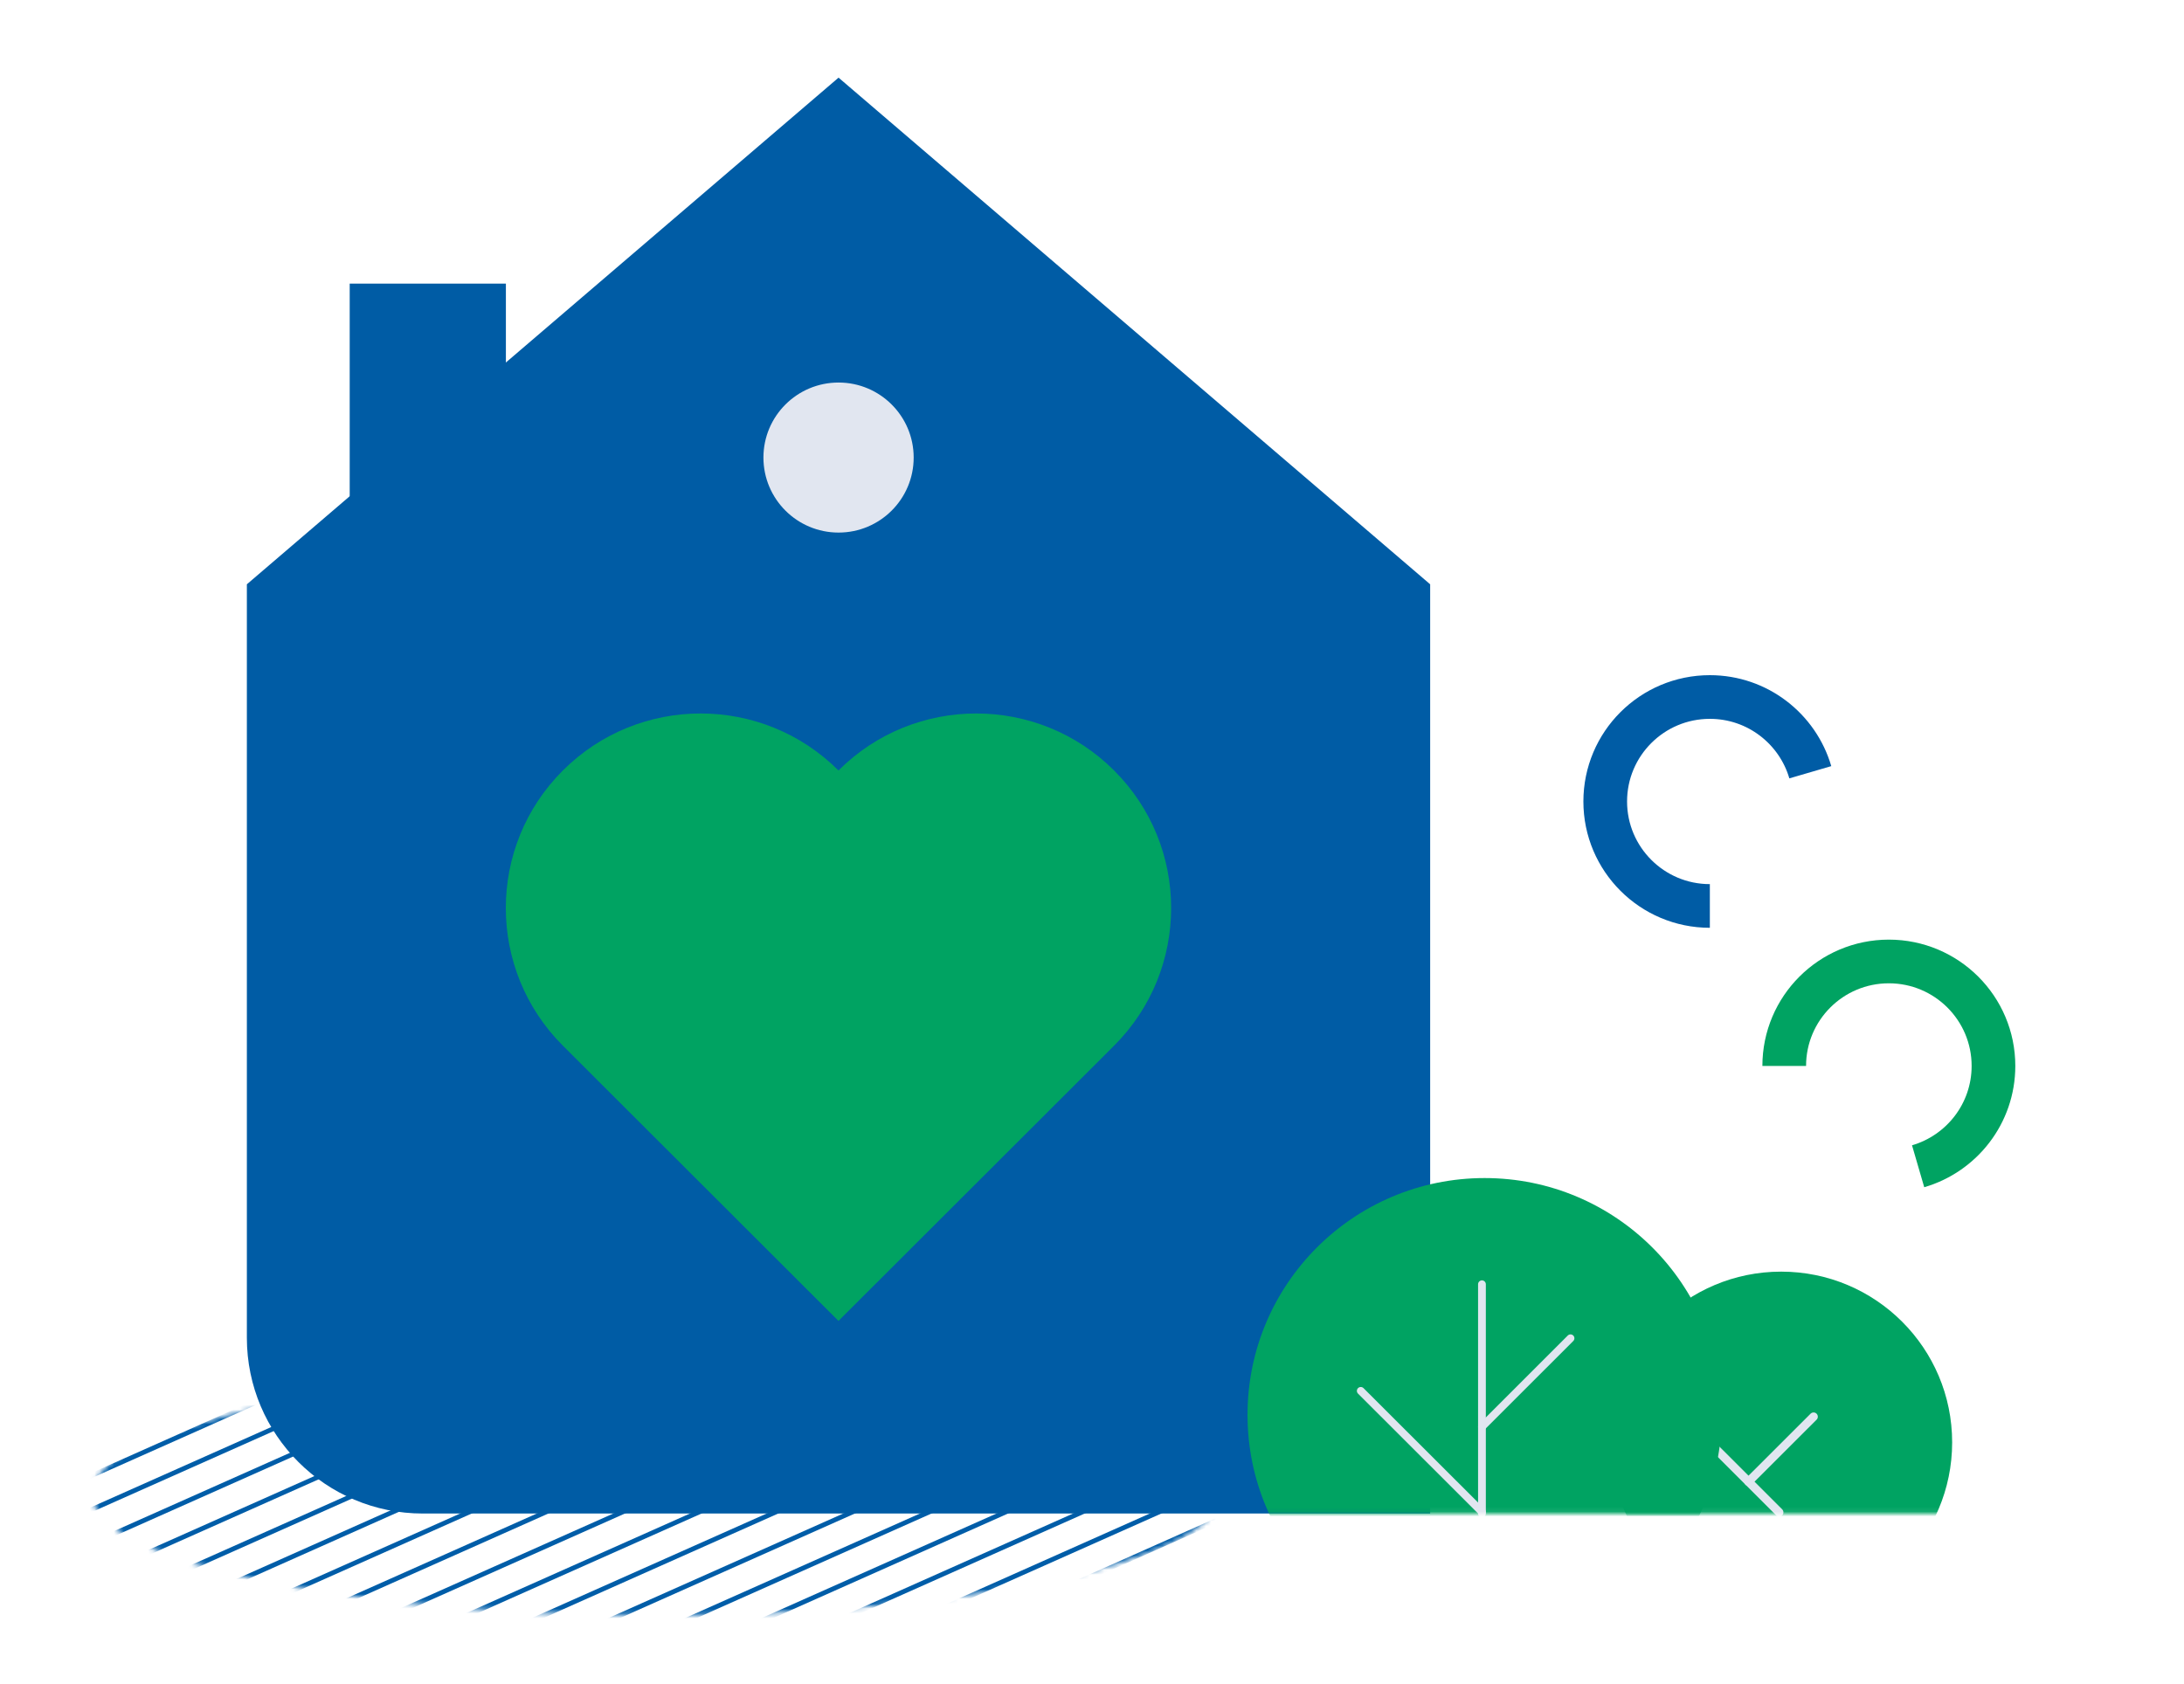 <?xml version="1.0" encoding="UTF-8"?> <svg xmlns="http://www.w3.org/2000/svg" width="450" height="347" viewBox="0 0 450 347" fill="none"><g clip-path="url(#clip0_264_3853)"><g clip-path="url(#clip1_264_3853)"><mask id="mask0_264_3853" style="mask-type:luminance" maskUnits="userSpaceOnUse" x="322" y="243" width="102" height="69"><path d="M424 243.77H322.021V311.925H424V243.77Z" fill="white"></path></mask><g mask="url(#mask0_264_3853)"><path d="M367.001 332.431C386.457 332.431 402.229 316.677 402.229 297.245C402.229 277.812 386.457 262.059 367.001 262.059C347.545 262.059 331.773 277.812 331.773 297.245C331.773 316.677 347.545 332.431 367.001 332.431Z" fill="#00A362"></path><path d="M360.265 305.35L373.676 291.954" stroke="#E1E6F0" stroke-width="1.75" stroke-linecap="round" stroke-linejoin="round"></path><path d="M366.588 311.664L353.253 298.33" stroke="#E1E6F0" stroke-width="1.75" stroke-linecap="round" stroke-linejoin="round"></path></g><mask id="mask1_264_3853" style="mask-type:luminance" maskUnits="userSpaceOnUse" x="18" y="282" width="234" height="51"><path d="M135.162 332.89C199.33 332.89 251.349 321.696 251.349 307.888C251.349 294.079 199.33 282.886 135.162 282.886C70.993 282.886 18.975 294.079 18.975 307.888C18.975 321.696 70.993 332.89 135.162 332.89Z" fill="white"></path></mask><g mask="url(#mask1_264_3853)"><path d="M313.018 327.752L105.108 420.328" stroke="#005DA8" stroke-width="0.97" stroke-miterlimit="10"></path><path d="M308.241 322.858L100.347 415.419" stroke="#005DA8" stroke-width="0.97" stroke-miterlimit="10"></path><path d="M303.48 317.95L95.57 410.511" stroke="#005DA8" stroke-width="0.97" stroke-miterlimit="10"></path><path d="M298.703 313.041L90.809 405.602" stroke="#005DA8" stroke-width="0.97" stroke-miterlimit="10"></path><path d="M293.942 308.133L86.032 400.693" stroke="#005DA8" stroke-width="0.97" stroke-miterlimit="10"></path><path d="M289.18 303.224L81.271 395.784" stroke="#005DA8" stroke-width="0.97" stroke-miterlimit="10"></path><path d="M284.404 298.315L76.494 390.891" stroke="#005DA8" stroke-width="0.97" stroke-miterlimit="10"></path><path d="M279.642 293.406L71.733 385.982" stroke="#005DA8" stroke-width="0.97" stroke-miterlimit="10"></path><path d="M274.866 288.498L66.972 381.074" stroke="#005DA8" stroke-width="0.97" stroke-miterlimit="10"></path><path d="M270.104 283.59L62.195 376.166" stroke="#005DA8" stroke-width="0.97" stroke-miterlimit="10"></path><path d="M265.328 278.696L57.434 371.257" stroke="#005DA8" stroke-width="0.97" stroke-miterlimit="10"></path><path d="M260.566 273.787L52.657 366.348" stroke="#005DA8" stroke-width="0.97" stroke-miterlimit="10"></path><path d="M255.804 268.879L47.895 361.439" stroke="#005DA8" stroke-width="0.97" stroke-miterlimit="10"></path><path d="M251.028 263.971L43.119 356.531" stroke="#005DA8" stroke-width="0.97" stroke-miterlimit="10"></path><path d="M246.266 259.062L38.357 351.622" stroke="#005DA8" stroke-width="0.97" stroke-miterlimit="10"></path><path d="M241.49 254.153L33.596 346.729" stroke="#005DA8" stroke-width="0.97" stroke-miterlimit="10"></path><path d="M236.728 249.244L28.819 341.82" stroke="#005DA8" stroke-width="0.97" stroke-miterlimit="10"></path><path d="M231.952 244.336L24.058 336.912" stroke="#005DA8" stroke-width="0.97" stroke-miterlimit="10"></path><path d="M227.19 239.427L19.281 332.003" stroke="#005DA8" stroke-width="0.97" stroke-miterlimit="10"></path><path d="M222.429 234.534L14.52 327.095" stroke="#005DA8" stroke-width="0.97" stroke-miterlimit="10"></path><path d="M217.652 229.625L9.743 322.186" stroke="#005DA8" stroke-width="0.97" stroke-miterlimit="10"></path><path d="M212.891 224.717L4.981 317.277" stroke="#005DA8" stroke-width="0.97" stroke-miterlimit="10"></path><path d="M208.114 219.808L0.22 312.368" stroke="#005DA8" stroke-width="0.97" stroke-miterlimit="10"></path><path d="M203.353 214.899L-4.557 307.46" stroke="#005DA8" stroke-width="0.97" stroke-miterlimit="10"></path><path d="M198.576 209.99L-9.318 302.566" stroke="#005DA8" stroke-width="0.97" stroke-miterlimit="10"></path><path d="M193.815 205.082L-14.095 297.658" stroke="#005DA8" stroke-width="0.97" stroke-miterlimit="10"></path><path d="M189.053 200.174L-18.856 292.75" stroke="#005DA8" stroke-width="0.97" stroke-miterlimit="10"></path><path d="M184.277 195.265L-23.633 287.84" stroke="#005DA8" stroke-width="0.97" stroke-miterlimit="10"></path><path d="M179.515 190.371L-28.395 282.932" stroke="#005DA8" stroke-width="0.97" stroke-miterlimit="10"></path></g><path d="M395.218 240.344C404.189 237.729 410.742 229.471 410.742 219.669C410.742 207.772 401.081 198.139 389.185 198.139C377.274 198.139 367.629 207.788 367.629 219.669" stroke="#00A362" stroke-width="9" stroke-miterlimit="10"></path><path d="M373.003 159.145C370.385 150.184 362.117 143.64 352.304 143.64C340.392 143.64 330.747 153.289 330.747 165.17C330.747 177.052 340.408 186.701 352.304 186.701" stroke="#005CA5" stroke-width="9" stroke-miterlimit="10"></path><path d="M172.779 16L50.865 120.412V275.683C50.865 295.685 67.109 311.909 87.135 311.909H294.676V120.412L172.779 16Z" fill="#005CA5"></path><path d="M229.548 215.495C237.387 207.666 241.306 197.405 241.306 187.129C241.306 176.853 237.417 166.638 229.548 158.778C213.871 143.12 188.426 143.12 172.763 158.778C157.086 143.12 131.641 143.12 115.979 158.778C100.301 174.406 100.301 199.836 115.979 215.495L172.763 272.212L229.548 215.495Z" fill="#00A362"></path><mask id="mask2_264_3853" style="mask-type:luminance" maskUnits="userSpaceOnUse" x="243" y="217" width="142" height="95"><path d="M384.959 217.392H243.526V311.925H384.959V217.392Z" fill="white"></path></mask><g mask="url(#mask2_264_3853)"><path d="M305.899 340.367C332.88 340.367 354.753 318.52 354.753 291.571C354.753 264.622 332.88 242.775 305.899 242.775C278.917 242.775 257.044 264.622 257.044 291.571C257.044 318.52 278.917 340.367 305.899 340.367Z" fill="#00A362"></path><path d="M305.347 311.909V264.658" stroke="#E1E6F0" stroke-width="1.6" stroke-linecap="round" stroke-linejoin="round"></path><path d="M305.347 294.033L323.597 275.79" stroke="#E1E6F0" stroke-width="1.6" stroke-linecap="round" stroke-linejoin="round"></path><path d="M305.348 311.573L280.377 286.632" stroke="#E1E6F0" stroke-width="1.6" stroke-linecap="round" stroke-linejoin="round"></path></g><path d="M104.236 58.449H72.054V116.741H104.236V58.449Z" fill="#005CA5"></path><path d="M172.779 109.753C181.327 109.753 188.257 102.831 188.257 94.293C188.257 85.755 181.327 78.833 172.779 78.833C164.23 78.833 157.3 85.755 157.3 94.293C157.3 102.831 164.23 109.753 172.779 109.753Z" fill="#E1E6F0"></path></g></g><defs><clipPath id="clip0_264_3853"><rect width="450" height="347" fill="white"></rect></clipPath><clipPath id="clip1_264_3853"><rect width="467" height="405" fill="white" transform="translate(-43 16)"></rect></clipPath></defs></svg> 